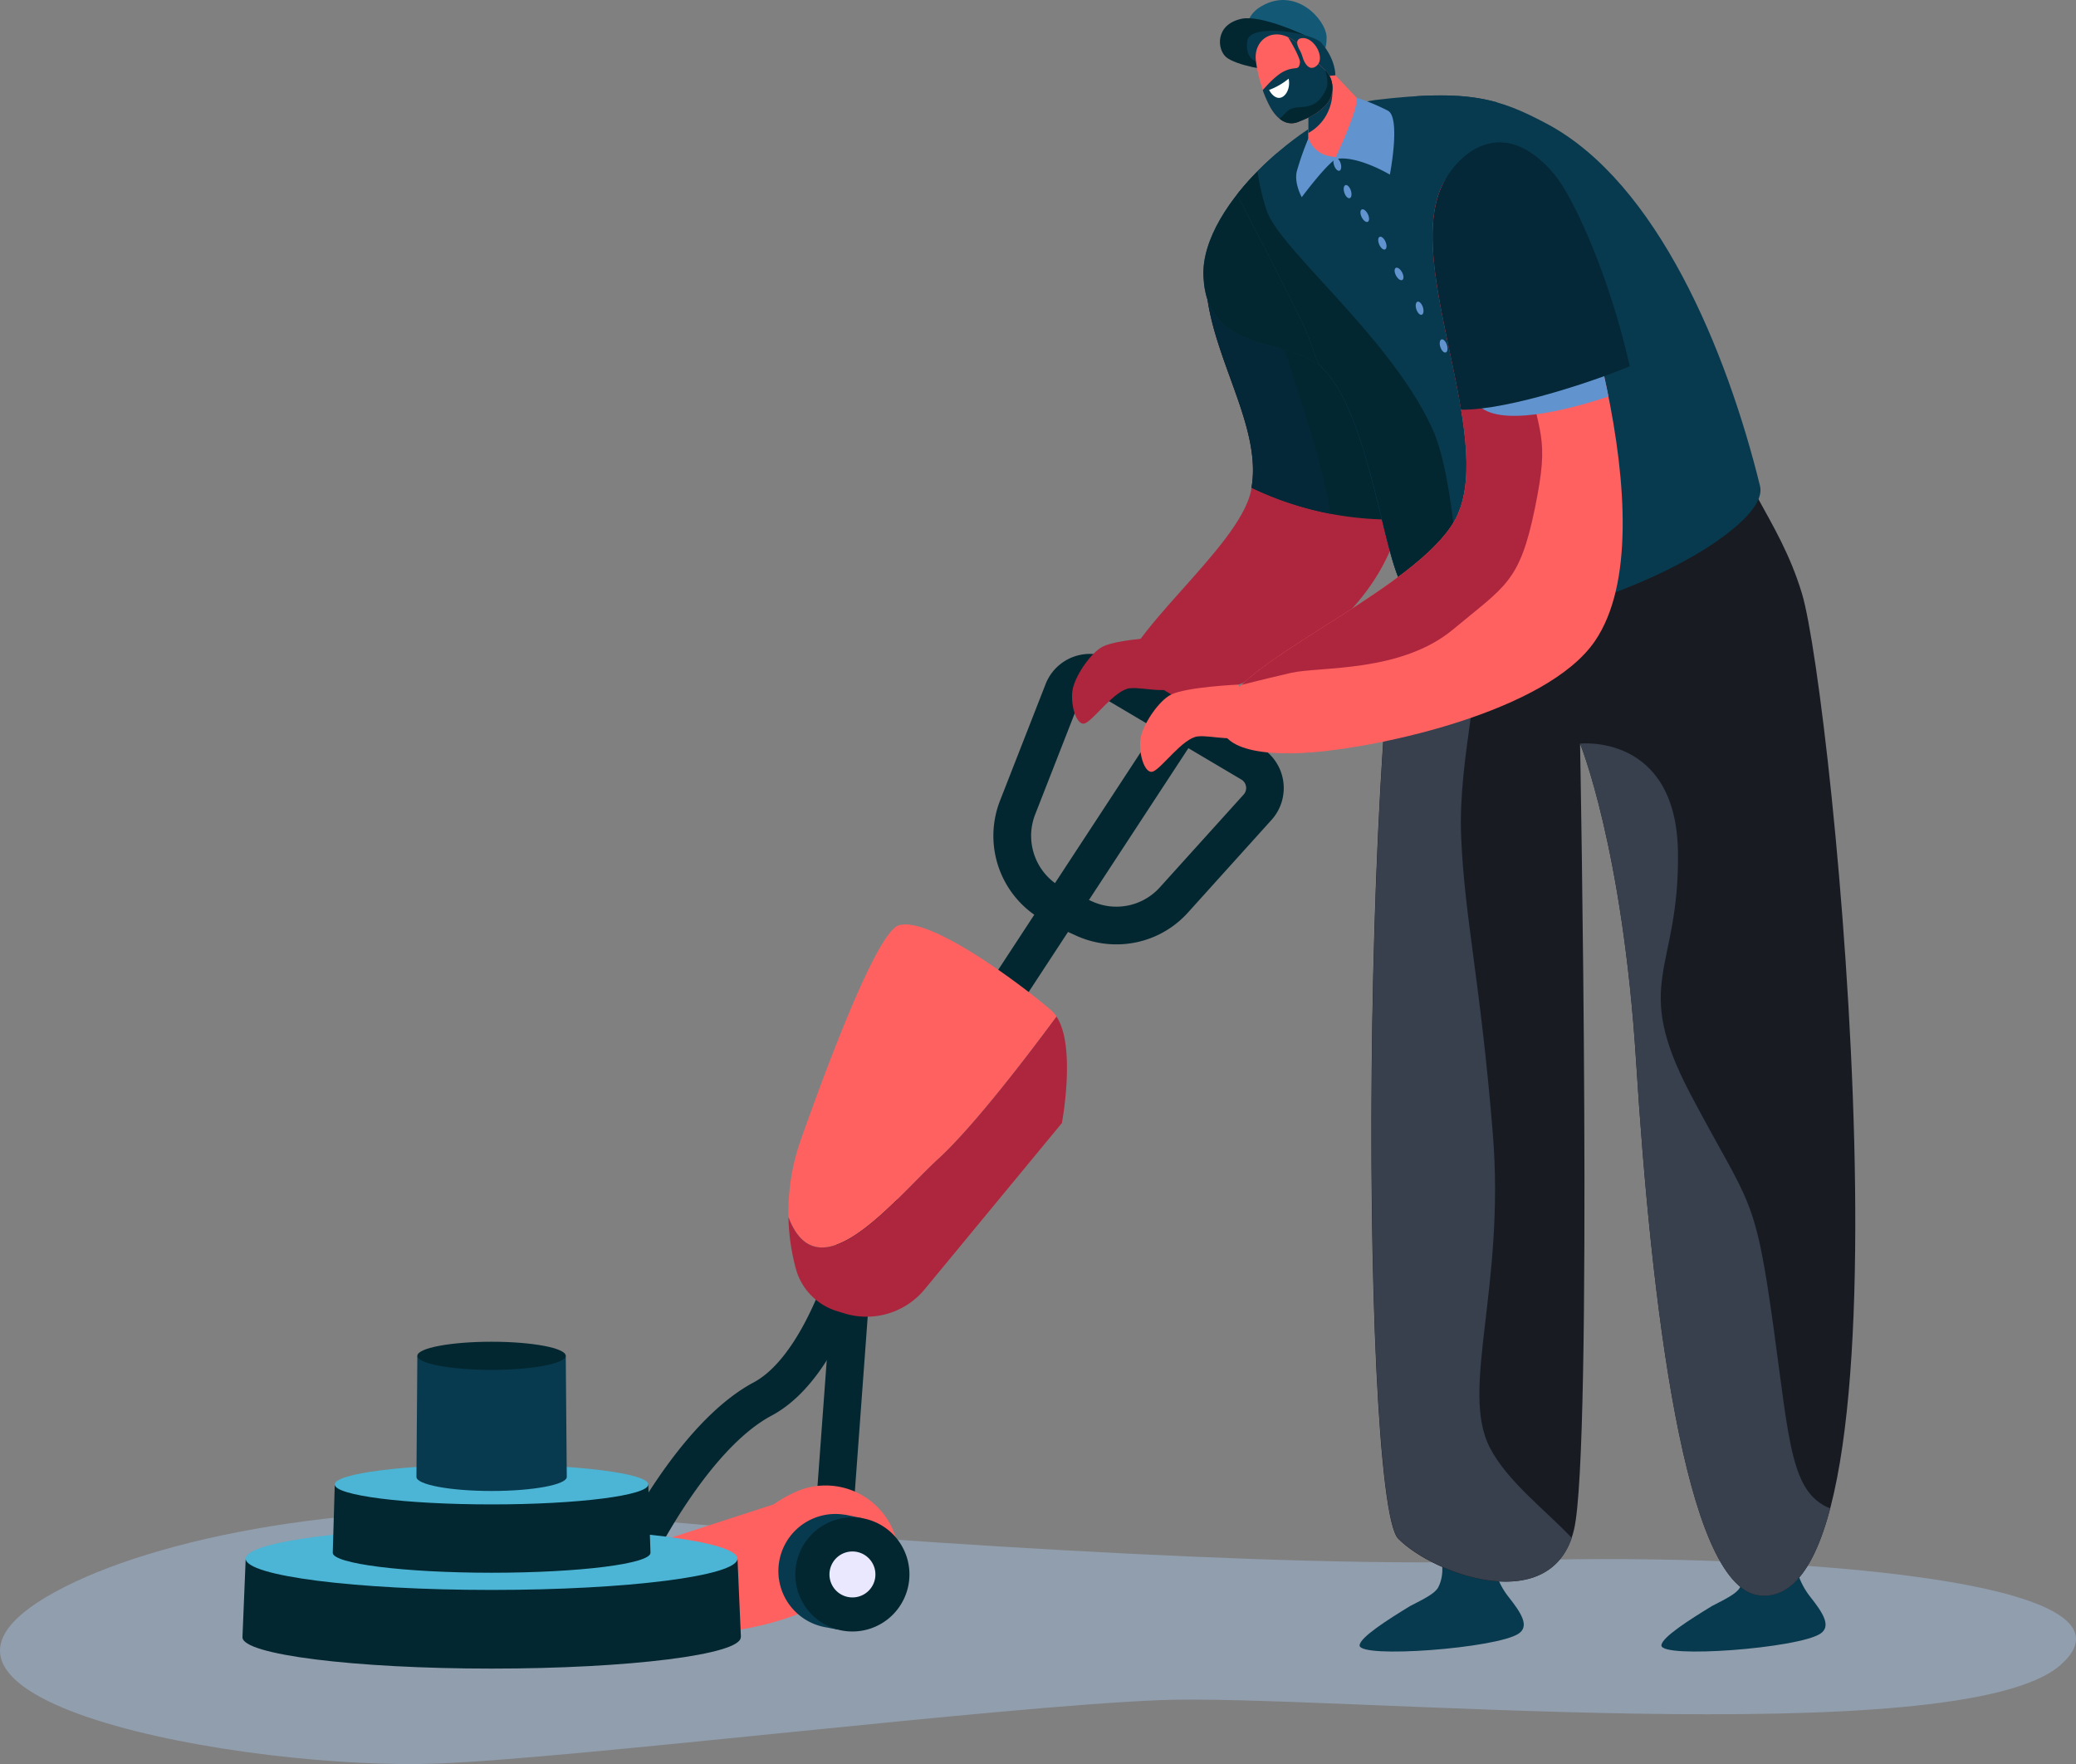 <?xml version="1.0" encoding="UTF-8"?>
<svg xmlns="http://www.w3.org/2000/svg" width="605.447" height="514.41" viewBox="0 0 605.447 514.41">
  <rect x="0" y="0" width="605.447" height="514.41" fill="#808080" stroke="none"/>
  <g id="Group_17" data-name="Group 17" transform="translate(-3613 -893)">
    <path id="Path_376" data-name="Path 376" d="M225.047,507.528c-67.836-6.456-128,5.069-158.546,20.5-64.908,32.79,53.274,53.759,108.894,51.556,40.585-1.607,162.81-16.6,210.679-18.5s233.5,15.894,262.6-10.4-95.82-32.773-160.558-30.21S292.882,513.984,225.047,507.528Z" transform="translate(3565.451 827.669)" fill="#aacbf2" opacity="0.4"></path>
    <path id="Path_377" data-name="Path 377" d="M399.72,152.714c2.884,19.494,16.239,38.749,12.693,55.691s-38.379,42.421-38.379,56.565,64.673.406,80.144-42.174-3.978-76.173-22.386-76.323S398.52,144.619,399.72,152.714Z" transform="translate(3565.451 827.669)" fill="#ad263d"></path>
    <path id="Path_378" data-name="Path 378" d="M412.535,207.549c2.946-16.775-9.985-35.668-12.816-54.843-1.2-8.087,13.654-6.392,32.072-6.242,17.535.141,35.988,30.626,24.336,70.319A93.963,93.963,0,0,1,412.535,207.549Z" transform="translate(3565.451 827.669)" fill="#032730"></path>
    <path id="Path_379" data-name="Path 379" d="M232.1,525.333a5.477,5.477,0,0,0,4.948-3.116c.168-.345,16.371-33.876,35.5-44.073,11.034-5.879,20.243-19.6,27.344-40.77a172.856,172.856,0,0,1,19.334-39.525L395.97,280.693a5.5,5.5,0,1,0-9.182-6.029L310.049,391.819a184.473,184.473,0,0,0-20.561,42.041c-6.033,17.905-13.9,30.185-22.139,34.582-22.325,11.9-39.525,47.524-40.248,49.034a5.48,5.48,0,0,0,4.957,7.857Z" transform="translate(3565.451 827.669)" fill="#032730"></path>
    <path id="Path_380" data-name="Path 380" d="M373.2,340.71a27.99,27.99,0,0,0,20.817-9.288L418.393,304.4a13.865,13.865,0,0,0-3.237-21.188L372.42,257.933a13.845,13.845,0,0,0-19.934,6.887l-13.293,33.99a28.146,28.146,0,0,0,14.563,35.879l7.753,3.531A28.191,28.191,0,0,0,373.2,340.71Zm-7.762-73.745a2.822,2.822,0,0,1,1.438.4l42.691,25.276a2.882,2.882,0,0,1,1.294,3.291,2.817,2.817,0,0,1-.623,1.1l-24.407,27.025a17.066,17.066,0,0,1-19.784,4.123l-7.762-3.532a17.133,17.133,0,0,1-8.83-21.842l13.3-34a2.8,2.8,0,0,1,1.764-1.659,2.892,2.892,0,0,1,.944-.177Z" transform="translate(3565.451 827.669)" fill="#032730"></path>
    <path id="Path_381" data-name="Path 381" d="M291.244,507.332a5.5,5.5,0,0,0,5.469-5.094l4.2-57.086a5.495,5.495,0,0,0-10.955-.8l-4.2,57.094a5.488,5.488,0,0,0,5.072,5.88Z" transform="translate(3565.451 827.669)" fill="#032730"></path>
    <path id="Path_382" data-name="Path 382" d="M236.618,515.878l36.552-11.857a37.889,37.889,0,0,1,6.175-3.531,21.343,21.343,0,0,1,30.334,19.369L293.854,529.4a84.809,84.809,0,0,1-38.81,12.025l-10.849.626Z" transform="translate(3565.451 827.669)" fill="#ff6161"></path>
    <path id="Path_383" data-name="Path 383" d="M299.147,508.815l.168-.715L295,507.217c-.318-.071-.635-.133-.962-.185h-.132a16.642,16.642,0,0,0-6.836,32.542,17.335,17.335,0,0,0,1.764.362l2.849.565.1-.424h.406a16.645,16.645,0,0,0,6.88-31.244Z" transform="translate(3565.451 827.669)" fill="#083a4f"></path>
    <path id="Path_384" data-name="Path 384" d="M312.749,523.417a16.644,16.644,0,1,1-1.656-6.284A16.651,16.651,0,0,1,312.749,523.417Z" transform="translate(3565.451 827.669)" fill="#032730"></path>
    <path id="Path_385" data-name="Path 385" d="M302.843,524.027a6.7,6.7,0,1,1-2.238-4.59A6.7,6.7,0,0,1,302.843,524.027Z" transform="translate(3565.451 827.669)" fill="#eae8ff"></path>
    <path id="Path_386" data-name="Path 386" d="M412.535,207.549c2.947-16.775-9.984-35.668-12.816-54.843-.882-5.9,6.827-6.586,18.2-6.472a66.607,66.607,0,0,0,2.778,16.112c5.549,17.781,12.42,37.363,14.995,52.813A94.848,94.848,0,0,1,412.535,207.549Z" transform="translate(3565.451 827.669)" fill="#042837"></path>
    <path id="Path_387" data-name="Path 387" d="M487.449,530.922c-3.263-4.132-4.41-8.829-5.089-12.784l-14.572,1.068s1.358,4.927-.8,9.014c-.952,1.766-3.978,3.284-8.159,5.421-6.562,4-14.642,9.137-14.765,11.477-.2,3.92,39.966.883,46.361-3.408C493.782,539.5,491.03,535.451,487.449,530.922Z" transform="translate(3565.451 827.669)" fill="#083a4f"></path>
    <path id="Path_388" data-name="Path 388" d="M575.46,530.922c-3.263-4.132-4.41-8.829-5.08-12.784l-14.563,1.068s1.358,4.927-.811,9.014c-.944,1.766-3.979,3.284-8.151,5.421-6.562,4-14.651,9.137-14.774,11.477-.194,3.92,39.966.883,46.37-3.408C581.794,539.5,579.042,535.451,575.46,530.922Z" transform="translate(3565.451 827.669)" fill="#083a4f"></path>
    <path id="Path_389" data-name="Path 389" d="M573.088,238.458c-6.792-22.628-20.49-34.308-19.405-48.981-13.84,9.261-64.973,17.948-88.365,1.086-22.051,41.918-21.443,311.825-10.011,323.443,10.4,10.594,45.2,23.1,51.291-2.648,5.6-23.5,1.764-229.19,1.764-229.19s12.429,30.344,16.336,92.638c4.41,69.958,14.113,152.814,35.688,155.71C608.979,537.022,582.041,268.254,573.088,238.458Z" transform="translate(3565.451 827.669)" fill="#181c22"></path>
    <path id="Path_390" data-name="Path 390" d="M456.321,235.7c-5.407-9.138-9.632-49.1-22.643-62.524-9.958-10.268-33.924-3.849-35.167-27.077-1.147-21.56,32.636-49.493,50.074-51.6,27.344-3.3,36.261-.406,49.995,6.868,32.38,17.163,52.659,66.533,62.273,105.723C564.981,223.89,473.724,265.085,456.321,235.7Z" transform="translate(3565.451 827.669)" fill="#083a4f"></path>
    <path id="Path_391" data-name="Path 391" d="M459.143,210.806c9.183,7.734,18.127,17.94,19.2,28.923,2.284,23.351-5.645,45.785-4.658,69.6s5.566,41.67,9.227,86.52-9.606,74.636-.882,91.578c5.054,9.853,16.3,18.293,23.921,26.38-7.691,22.433-40.575,10.382-50.577.177C445.11,503.615,443.557,286.414,459.143,210.806Z" transform="translate(3565.451 827.669)" fill="#38404d"></path>
    <path id="Path_392" data-name="Path 392" d="M416.682,112.986c1.561,4.141,3.8,9.967,6.818,17.657,6.959,17.657,14.757,36.453,21.99,49.82,2.946,5.456,2.743,14.019,1.464,22.248-3.22-11.725-7.33-23.361-13.231-29.479-9.958-10.268-33.924-3.849-35.168-27.077C397.956,135.3,406.159,122.892,416.682,112.986Z" transform="translate(3565.451 827.669)" fill="#032730"></path>
    <path id="Path_393" data-name="Path 393" d="M419.981,109.975c3.528,12.272,11.14,33.778,21.452,38.934,14.642,7.328,17.641,6.092,20.772-5.8,2.408-9.155-.238-36.8-1.6-49.722,10.276-.627,17.341.044,23.577,1.81,1.138,15.706-9.8,32.039,1.041,61.05,6.051,16.183,52.438,56.865,63.508,66.523-24.724,17.295-79.341,35-92.4,12.934-5.407-9.138-9.632-49.1-22.643-62.524a10.82,10.82,0,0,1-2.646-4.149,76.4,76.4,0,0,0-2.946-7.946c-3.81-8.237-13.848-27.58-19.82-39.013A86.539,86.539,0,0,1,419.981,109.975Z" transform="translate(3565.451 827.669)" fill="#083a4f"></path>
    <path id="Path_394" data-name="Path 394" d="M414.3,115.308a64.326,64.326,0,0,0,2.646,11.318c3.784,11.477,36.376,37.212,48.443,63.937,4.622,10.241,7.056,32,8.335,54.966-7.744-1.068-13.954-4.087-17.35-9.817-5.407-9.138-9.632-49.105-22.642-62.524a10.822,10.822,0,0,1-2.647-4.149,76.092,76.092,0,0,0-2.946-7.946c-3.81-8.237-13.848-27.581-19.82-39.014A81.441,81.441,0,0,1,414.3,115.308Z" transform="translate(3565.451 827.669)" fill="#032730"></path>
    <path id="Path_395" data-name="Path 395" d="M467.787,120.208c-10.09,23.59,15.331,71.776,4.878,95.2-8.741,19.591-58.216,39.994-66.71,54s8.027,16.624,24.433,15.3c20.032-1.59,68.271-11.919,82.3-32.428,22.5-32.93-8.159-119.353-15.877-135.88C489.38,100.317,471.8,110.779,467.787,120.208Z" transform="translate(3565.451 827.669)" fill="#ff6161"></path>
    <path id="Path_396" data-name="Path 396" d="M409.633,265.032c14.29-13.694,55.147-31.978,63.015-49.635,10.452-23.422-14.995-71.608-4.878-95.2,2.937-6.878,13.089-14.294,21.257-11.566-.238,14.779-.247,44.24,2.982,61.121,4.41,23.166,7.621,22.221,3.175,43.816s-8.565,22.557-23.815,35.27-38.723,10.78-47.3,12.7C420.818,262.277,415.261,263.628,409.633,265.032Z" transform="translate(3565.451 827.669)" fill="#ad263d"></path>
    <path id="Path_397" data-name="Path 397" d="M516.645,180.966c-8.82,2.931-29.108,8.828-36.9,3.443-8.239-5.659,22.051-15.45,33.421-18.84C514.431,170.619,515.6,175.784,516.645,180.966Z" transform="translate(3565.451 827.669)" fill="#6193cf"></path>
    <path id="Path_398" data-name="Path 398" d="M412.077,79.437s-3.82-8.113,3.3-12.263c10.074-5.933,18.894,3.92,19.062,8.952.176,7.063-4.5,7.222-9.147,6.86S412.077,79.437,412.077,79.437Z" transform="translate(3565.451 827.669)" fill="#135976"></path>
    <path id="Path_399" data-name="Path 399" d="M428.1,75.6S415.42,69.585,409.669,70.8c-7.85,1.669-7.206,9-4.472,11.239s12.472,4.211,14.5,3.346S428.1,75.6,428.1,75.6Z" transform="translate(3565.451 827.669)" fill="#032730"></path>
    <path id="Path_400" data-name="Path 400" d="M432.109,82.086,447.1,97.977c1.235,2.649-9.659,16.536-15.374,15.1-1.676-.424-2.5-3.125-2.647-6.4V88.566Z" transform="translate(3565.451 827.669)" fill="#ff6161"></path>
    <path id="Path_401" data-name="Path 401" d="M429.118,92.212c2.69-1.854,6.324-4.414,6.324-4.414a13.879,13.879,0,0,1-.591,10.135,13.347,13.347,0,0,1-5.733,6.18Z" transform="translate(3565.451 827.669)" fill="#083a4f"></path>
    <path id="Path_402" data-name="Path 402" d="M413.832,83.225s-3.255-.883-2.514-6.021,18.973-2.525,21.734.75c4.119,4.882,3.943,9.341,3.943,9.341S418.021,89.263,413.832,83.225Z" transform="translate(3565.451 827.669)" fill="#083a4f"></path>
    <path id="Path_403" data-name="Path 403" d="M425.449,77.619,434.27,86a7.412,7.412,0,0,1-.406,10.329c-2.329,2.2-4.093,3.152-7.806,4.609-3.1,1.209-6.078-.777-8.124-4.591a40.273,40.273,0,0,1-4.093-13.119C412.924,76.683,419.345,72.577,425.449,77.619Z" transform="translate(3565.451 827.669)" fill="#ff6161"></path>
    <path id="Path_404" data-name="Path 404" d="M434.27,86l-8.821-8.378a10.721,10.721,0,0,0-2.249-1.448c1.253,1.96,3.625,6.348,3.476,7.39-.4,2.648-1.227.883-4.693,2.587-2.2,1.1-4.657,3.717-6.174,5.474a34.14,34.14,0,0,0,2.064,4.723c2.046,3.814,5.027,5.8,8.123,4.591,3.714-1.457,5.478-2.41,7.807-4.609A7.412,7.412,0,0,0,434.27,86Z" transform="translate(3565.451 827.669)" fill="#083a4f"></path>
    <path id="Path_405" data-name="Path 405" d="M423.376,88.266a19.972,19.972,0,0,1-5.707,3.293s1.1,2.269,2.849,2.313S423.993,91.374,423.376,88.266Z" transform="translate(3565.451 827.669)" fill="#fff"></path>
    <path id="Path_406" data-name="Path 406" d="M423.12,97.633c2.894-2.393,8.009,1.2,11.273-6.577.618-1.448.062-3.84-.317-5.244l.185.185a7.412,7.412,0,0,1-.406,10.329c-2.329,2.2-4.093,3.152-7.806,4.609a5.167,5.167,0,0,1-5.354-1.051C421.33,99.664,422.23,98.366,423.12,97.633Z" transform="translate(3565.451 827.669)" fill="#032730"></path>
    <path id="Path_407" data-name="Path 407" d="M427.407,81.874a10.345,10.345,0,0,0-.882-2.066c-.679-1.262-1.393-3.293.971-3.372,3.431-.124,6.765,5.986,3.925,8.166C429.322,86.218,427.937,83.7,427.407,81.874Z" transform="translate(3565.451 827.669)" fill="#ff6161"></path>
    <path id="Path_408" data-name="Path 408" d="M436.8,111.785s7.277-15.141,6.3-18.01a63.59,63.59,0,0,1,9.235,3.84c3.784,2.083.556,18.629.556,18.629S442.9,110.276,436.8,111.785Z" transform="translate(3565.451 827.669)" fill="#6193cf"></path>
    <path id="Path_409" data-name="Path 409" d="M437.992,111.344l-2.735-.486a7.854,7.854,0,0,1-5.689-4.264l-.45-.883a83.786,83.786,0,0,0-3.352,9.526c-.882,3.487,1.429,7.593,1.429,7.593S435.531,111.582,437.992,111.344Z" transform="translate(3565.451 827.669)" fill="#6193cf"></path>
    <path id="Path_410" data-name="Path 410" d="M119.2,519.983l143.432-.168,1,22.955h-.053c0,5.041-32.53,9.128-72.664,9.128s-72.655-4.087-72.655-9.128Z" transform="translate(3565.451 827.669)" fill="#032730"></path>
    <path id="Path_411" data-name="Path 411" d="M190.91,528.962c-39.605,0-71.711-4.083-71.711-9.12s32.106-9.12,71.711-9.12,71.711,4.083,71.711,9.12S230.515,528.962,190.91,528.962Z" transform="translate(3565.451 827.669)" fill="#4cb4d4"></path>
    <path id="Path_412" data-name="Path 412" d="M145.175,498.309l91.443-.106.635,19.926c0,3.214-20.746,5.818-46.334,5.818s-46.326-2.648-46.326-5.818Z" transform="translate(3565.451 827.669)" fill="#032730"></path>
    <path id="Path_413" data-name="Path 413" d="M190.892,504.021c-25.254,0-45.726-2.605-45.726-5.818s20.472-5.818,45.726-5.818,45.726,2.6,45.726,5.818S216.146,504.021,190.892,504.021Z" transform="translate(3565.451 827.669)" fill="#4cb4d4"></path>
    <path id="Path_414" data-name="Path 414" d="M169.264,460.761l43.282-.071.3,35.315c0,2.26-9.817,4.1-21.928,4.1S169,498.265,169,496.005Z" transform="translate(3565.451 827.669)" fill="#083a4f"></path>
    <path id="Path_415" data-name="Path 415" d="M169.264,460.69c0,2.261,9.7,4.1,21.637,4.1s21.645-1.836,21.645-4.1-9.7-4.105-21.645-4.105S169.264,458.421,169.264,460.69Z" transform="translate(3565.451 827.669)" fill="#032730"></path>
    <path id="Path_416" data-name="Path 416" d="M408.69,264.961s-15.277.689-19.705,2.966c-3.316,1.7-7.691,7.946-8.679,12.122s.952,11.256,3.528,10.25,8.7-9.782,13.046-10.232,11.687,2.233,14.659-1.431S408.69,264.961,408.69,264.961Z" transform="translate(3565.451 827.669)" fill="#ff6161"></path>
    <path id="Path_417" data-name="Path 417" d="M388.852,250.923s-15.277.689-19.714,2.967c-3.307,1.7-7.682,7.946-8.679,12.113s.961,11.265,3.528,10.25,8.706-9.782,13.054-10.224,11.688,2.225,14.651-1.439S388.852,250.923,388.852,250.923Z" transform="translate(3565.451 827.669)" fill="#ad263d"></path>
    <path id="Path_418" data-name="Path 418" d="M321.269,403.19c-12.8,11.733-34.938,40.3-43.759,17.03a62.883,62.883,0,0,1,3.572-22.46c8.292-23.448,22.352-60.678,28.588-62.6,9.138-2.808,36.614,17.94,44.544,24.861a8.814,8.814,0,0,1,1.473,1.722C347.254,373.182,331.554,393.734,321.269,403.19Z" transform="translate(3565.451 827.669)" fill="#ff6161"></path>
    <path id="Path_419" data-name="Path 419" d="M321.269,403.19c10.284-9.429,25.985-30.017,34.4-41.415,5.786,8.687,1.57,31.041,1.57,31.041L317.211,441.3a21.972,21.972,0,0,1-23.419,7.01l-2.187-.671a17.83,17.83,0,0,1-11.961-12.36,62.868,62.868,0,0,1-2.152-15.009C286.33,443.492,308.47,414.923,321.269,403.19Z" transform="translate(3565.451 827.669)" fill="#ad263d"></path>
    <path id="Path_420" data-name="Path 420" d="M508.362,282.168s28.094-3.064,28.552,31.738-13.725,37.548,3.661,70.514,18.735,28.393,24.239,68.227c4.648,33.743,5.089,47.957,16.494,52.548-4.41,16.774-11.14,26.627-20.913,25.32-21.593-2.9-31.3-85.751-35.688-155.709C520.79,312.512,508.362,282.168,508.362,282.168Z" transform="translate(3565.451 827.669)" fill="#38404d"></path>
    <path id="Path_421" data-name="Path 421" d="M467.788,120.208c4.031-9.429,17.579-22.549,33.139-3.964,5.539,6.639,16.08,29.708,21.936,55.893-8.106,3.479-34.92,12.837-49.21,12.661C469.9,161.985,461.119,135.755,467.788,120.208Z" transform="translate(3565.451 827.669)" fill="#042837"></path>
    <ellipse id="Ellipse_8" data-name="Ellipse 8" cx="1" cy="2" rx="1" ry="2" transform="translate(4004.448 947.287) rotate(-18.014)" fill="#6193cf"></ellipse>
    <ellipse id="Ellipse_9" data-name="Ellipse 9" cx="1" cy="2" rx="1" ry="2" transform="translate(4001.448 939.287) rotate(-18.014)" fill="#6193cf"></ellipse>
    <ellipse id="Ellipse_10" data-name="Ellipse 10" cx="1" cy="2" rx="1" ry="2" transform="translate(4009.241 954.523) rotate(-26.097)" fill="#6193cf"></ellipse>
    <ellipse id="Ellipse_11" data-name="Ellipse 11" cx="1" cy="2" rx="1" ry="2" transform="translate(4014.449 962.453) rotate(-23.171)" fill="#6193cf"></ellipse>
    <ellipse id="Ellipse_12" data-name="Ellipse 12" cx="1" cy="2" rx="1" ry="2" transform="translate(4019.195 971.585) rotate(-28.015)" fill="#6193cf"></ellipse>
    <ellipse id="Ellipse_13" data-name="Ellipse 13" cx="1" cy="2" rx="1" ry="2" transform="translate(4025.448 981.287) rotate(-18.014)" fill="#6193cf"></ellipse>
    <ellipse id="Ellipse_14" data-name="Ellipse 14" cx="1" cy="2" rx="1" ry="2" transform="translate(4032.448 992.287) rotate(-18.014)" fill="#6193cf"></ellipse>
  </g>
</svg>

